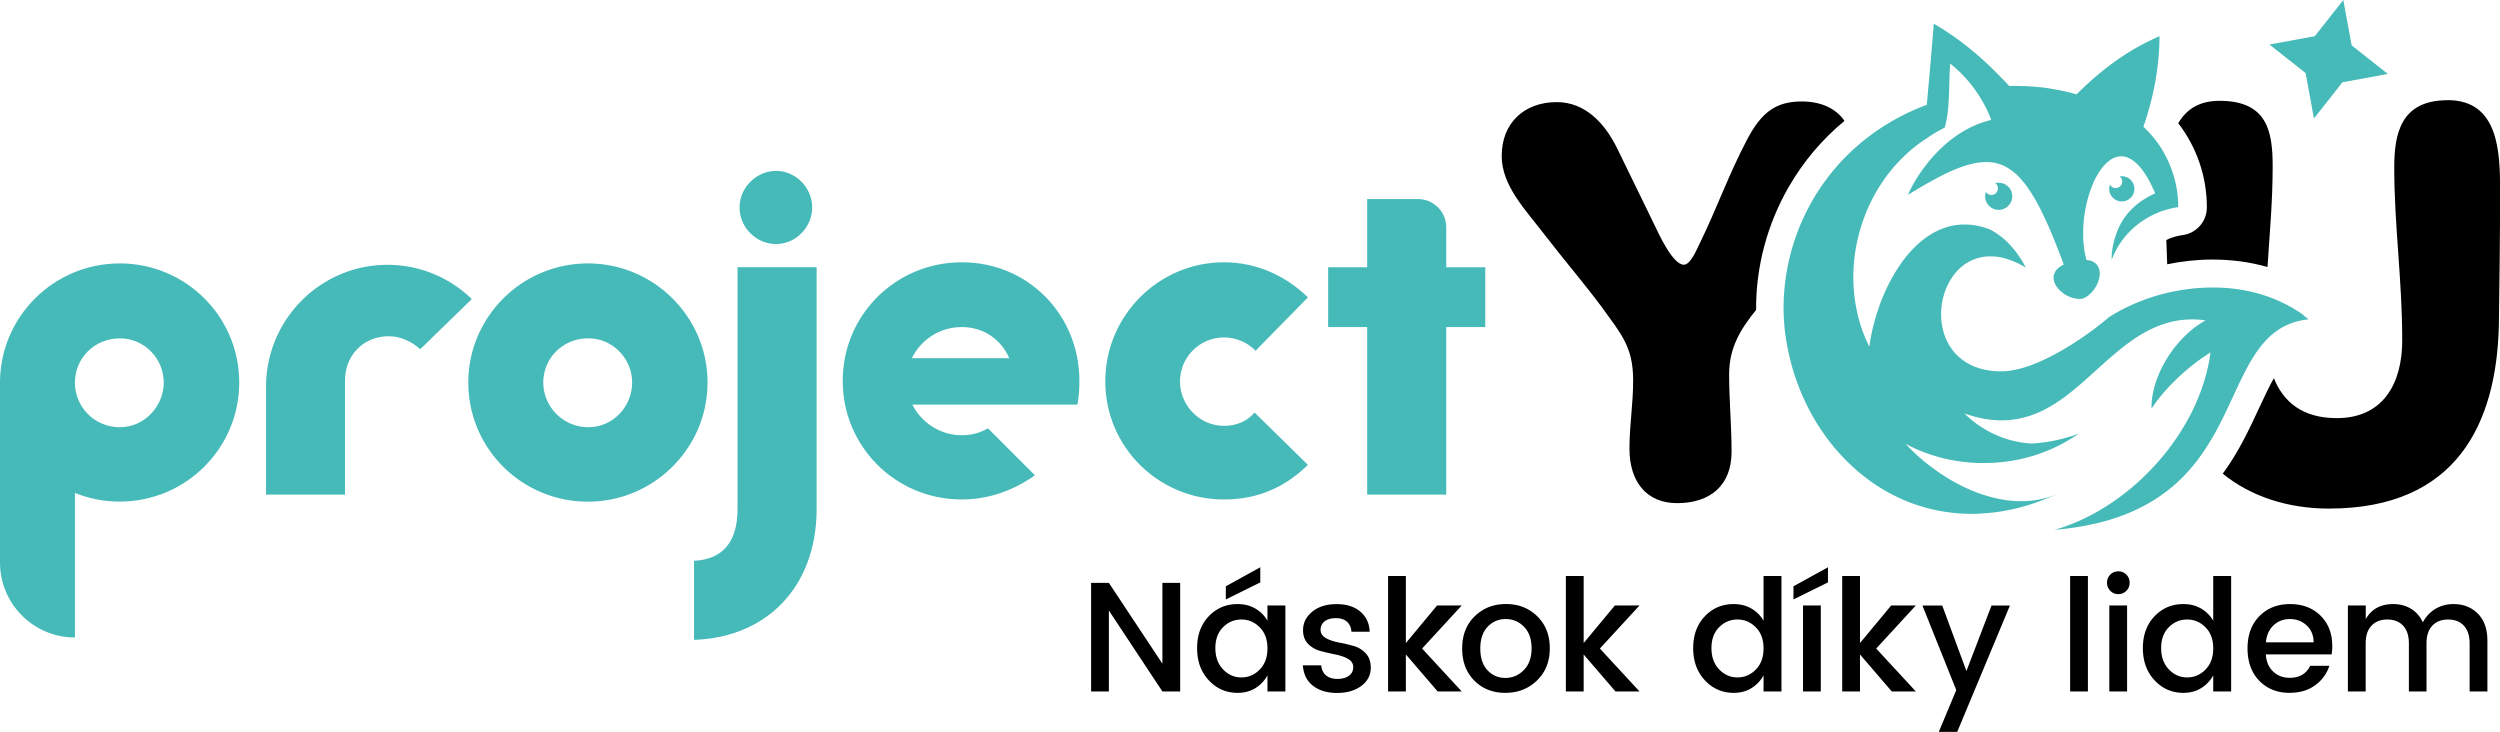 <svg xmlns="http://www.w3.org/2000/svg" id="Vrstva_2" viewBox="0 0 502.13 147"><defs><style>.cls-1,.cls-2{fill:#46bab9;stroke-width:0}.cls-2{fill:#000}</style></defs><g id="Vrstva_1-2"><path class="cls-1" d="M24.02 52.91C10.79 52.91.04 63.64 0 76.76v36.23c0 8.31 6.74 15.05 15.05 15.05V99.01c2.77 1.11 5.8 1.74 8.97 1.74 13.26 0 24.03-10.67 24.03-23.93S37.28 52.9 24.02 52.9Zm.1 32.9c-5.17 0-9.04-4.06-9.07-8.92v-.11c.03-4.76 3.81-8.82 9.07-8.82 4.88 0 8.77 4.09 8.77 8.87S29 85.8 24.12 85.8Zm131.76-36.8c3.97 0 7.25-3.38 7.25-7.34s-3.28-7.35-7.25-7.35-7.34 3.37-7.34 7.35 3.28 7.34 7.34 7.34Zm-7.74 53.21c0 6.65-2.98 10.12-8.74 10.42v15.88c14.79-.5 24.52-10.82 24.62-26.01V53.67h-15.88v48.54Zm45.04-49.54c-13.3 0-23.92 10.62-23.92 23.82s10.62 23.82 23.92 23.82c5.46 0 10.52-1.89 14.69-4.86l-9.43-9.43c-1.49.89-3.38 1.39-5.26 1.39-4.37 0-8.14-2.58-9.93-6.15h33.15c.3-1.59.4-3.18.4-4.77 0-13.2-10.22-23.82-23.62-23.82Zm-10.03 19.26c1.79-3.67 5.56-6.25 10.03-6.25s7.94 2.58 9.53 6.25h-19.55Zm62.68-4.17c2.38 0 4.77.99 6.35 2.68l10.52-10.72c-4.37-4.27-10.22-7.05-16.88-7.05-13.1 0-23.82 10.72-23.82 23.92s10.72 23.72 23.82 23.72c7.25 0 12.61-2.78 16.88-6.95l-10.72-10.52c-1.49 1.79-3.67 2.68-6.15 2.68-4.86 0-8.83-4.07-8.83-8.93s3.97-8.83 8.83-8.83Zm44.65-22.12c0-3.13-2.54-5.67-5.67-5.67H274.6v13.7h-7.84v12.01h7.84v33.65h15.88V65.69h7.84V53.68h-7.84v-8.02Z"/><path class="cls-2" d="M359.29 37.51c2.95-5.1 6.72-9.55 11.18-13.23-1.73-2.52-4.74-3.9-8.56-3.9-5.16 0-8.1 2.09-11.05 7.74-3.68 7-6.14 14-9.46 20.75-.61 1.23-1.84 4.3-3.19 4.3-2.21 0-4.91-5.89-6.14-8.47l-7.24-14.86c-2.46-5.03-6.39-9.33-12.16-9.33-6.51 0-11.05 4.18-11.05 10.81 0 6.02 4.79 10.81 8.72 15.96 4.17 5.4 7.61 9.33 11.54 14.61 3.68 5.16 6.14 7.74 6.14 14.49 0 4.91-.74 8.96-.74 13.75 0 6.51 3.32 10.93 9.58 10.93 6.63 0 10.93-3.56 10.93-10.31 0-5.4-.49-10.19-.49-15.6s2.36-9.1 5.42-12.91c-.07-8.56 2.2-17.16 6.57-24.73Zm132.28-17.38c-9.46 0-10.68 6.88-10.68 13.51 0 11.79 1.6 22.35 1.6 34.75 0 8.6-3.81 15.59-13.14 15.59-6.94 0-10.73-3.29-12.64-8.02-.9 1.61-1.85 3.58-2.95 5.97-1.96 4.22-4.1 8.83-7.31 13.21 5.68 4.64 13.2 7.01 21.31 7.01 25.66 0 33.65-17.07 34.14-36.72.12-6.39.25-19.52.25-27.02 0-7.86-.25-18.3-10.56-18.3Zm-53.2 27.09c-1.14.15-2.24.49-3.26.98.05 1.64.11 3.26.18 4.88 2.99-.62 6.05-.95 9.1-.95 3.87 0 7.58.51 11.04 1.5.43-6.67 1.04-13.18 1.04-20.24s-1.11-13.14-10.68-13.14c-4.1 0-6.67 1.73-8.28 4.5 3.7 4.8 5.76 10.76 5.74 16.92 0 2.8-2.08 5.17-4.86 5.55Z"/><path class="cls-1" d="M462.73 63.32c-.12-.09-.24-.17-.36-.25-.24-.17-.48-.34-.72-.49-.15-.1-.31-.19-.47-.29-.21-.13-.43-.27-.65-.4-.17-.1-.35-.2-.53-.29-.21-.11-.41-.23-.62-.34-.18-.1-.37-.19-.56-.28-.2-.1-.4-.2-.61-.3-.19-.09-.39-.17-.58-.26-.2-.09-.41-.18-.61-.27l-.6-.24c-.2-.08-.41-.16-.61-.24-.2-.07-.41-.14-.62-.21l-.09-.03c-.18-.06-.35-.12-.53-.18-.21-.06-.42-.12-.62-.18l-.63-.18c-.21-.06-.42-.11-.63-.16-.21-.05-.43-.11-.64-.16-.21-.05-.42-.09-.64-.13-.22-.04-.43-.09-.65-.13-.21-.04-.43-.07-.64-.11-.22-.04-.44-.07-.67-.11-.21-.03-.43-.06-.64-.08-.22-.03-.45-.06-.67-.08l-.64-.06c-.23-.02-.45-.04-.68-.05l-.64-.03-.69-.03c-.21 0-.43 0-.64-.01h-.68c-.24 0-.47 0-.71.01-.22 0-.44.01-.65.02-.24 0-.47.02-.71.04-.22.01-.44.03-.66.04l-.7.06c-.22.02-.44.04-.66.07l-.7.09-.66.09c-.23.03-.46.07-.69.11-.22.04-.44.07-.66.11-.23.04-.46.09-.68.13-.22.04-.44.09-.66.13-.17.04-.33.08-.49.11-.06.01-.12.03-.19.04-.22.05-.43.1-.65.16-.23.06-.45.12-.67.18l-.65.18c-.22.07-.44.14-.67.2-.21.07-.42.13-.63.2-.22.07-.44.15-.67.23-.21.07-.41.14-.62.22-.22.08-.44.17-.67.26-.2.08-.4.15-.6.23-.23.09-.45.19-.68.29l-.57.24c-.23.1-.46.22-.69.32-.17.08-.35.16-.53.25-.25.12-.49.25-.74.38-.15.08-.31.15-.46.24-.28.15-.56.31-.84.47-.11.06-.22.12-.32.18-.38.22-.76.46-1.14.69-.13.12-.4.36-.79.68-.13.11-.27.22-.43.35-.47.38-1.04.83-1.71 1.33-.22.17-.46.34-.7.52-.28.2-.57.41-.87.62-.16.11-.32.23-.49.34-.44.31-.91.62-1.39.94-.72.48-1.49.96-2.28 1.43a53.135 53.135 0 0 1-3.29 1.81c-.85.43-1.71.82-2.57 1.18s-1.72.67-2.58.92c-1.14.34-2.26.58-3.34.68-.27.03-.54.04-.8.05h-1c-.25 0-.5-.02-.74-.04h-.09c-.27-.02-.54-.05-.8-.09-.08-.01-.16-.03-.24-.04l-.53-.09-.28-.06c-.16-.03-.31-.07-.46-.11-.09-.02-.18-.05-.27-.07-.15-.04-.3-.08-.44-.13-.08-.03-.17-.05-.25-.08-.16-.05-.31-.11-.46-.17-.06-.02-.13-.05-.2-.07-.21-.09-.42-.18-.62-.27-.03-.02-.06-.03-.09-.05-.17-.08-.33-.17-.49-.26-.07-.04-.13-.08-.2-.11-.12-.07-.24-.14-.36-.22-.07-.04-.14-.09-.21-.14-.11-.07-.22-.15-.32-.23-.07-.05-.13-.1-.2-.15-.11-.08-.21-.16-.31-.25l-.17-.14c-.12-.1-.23-.21-.34-.31-.04-.03-.07-.07-.11-.1-.14-.14-.28-.28-.42-.43-.04-.04-.07-.09-.11-.13-.09-.11-.19-.22-.28-.33-.05-.06-.09-.12-.14-.18-.08-.1-.15-.2-.22-.3l-.14-.2c-.07-.1-.13-.2-.2-.3-.04-.07-.08-.13-.12-.2-.06-.11-.13-.22-.19-.33-.03-.06-.07-.12-.1-.19-.08-.15-.15-.3-.22-.45-.01-.03-.03-.05-.04-.08-.08-.18-.15-.35-.23-.53-.03-.07-.05-.13-.07-.2-.04-.12-.09-.24-.13-.36-.03-.08-.05-.15-.07-.23-.03-.11-.07-.22-.1-.34-.02-.08-.04-.16-.07-.24a4.18 4.18 0 0 1-.08-.34c-.02-.08-.04-.16-.05-.24-.03-.12-.05-.25-.07-.37-.01-.07-.03-.14-.04-.21-.03-.19-.06-.38-.08-.57 0-.06-.01-.11-.02-.17-.01-.14-.03-.28-.04-.42 0-.08 0-.16-.01-.24 0-.12-.01-.23-.01-.35v-.86c0-.11.01-.23.02-.34 0-.08 0-.17.02-.25.01-.13.02-.26.04-.39 0-.07.01-.13.02-.2.02-.19.05-.38.08-.57.01-.07.03-.14.04-.21.02-.12.04-.24.07-.37l.06-.25c.03-.11.05-.22.08-.33.02-.08.04-.17.07-.25l.09-.32c.03-.08.05-.16.08-.25.04-.11.07-.22.11-.33.03-.07.05-.15.08-.22.05-.14.11-.28.17-.42.03-.06.05-.12.08-.18.07-.15.13-.3.2-.45.03-.07.07-.13.1-.2.05-.1.11-.21.16-.31.04-.07.08-.14.12-.22.05-.1.11-.19.17-.29.04-.07.09-.14.13-.21.06-.09.12-.19.18-.28.04-.07.09-.13.13-.2.07-.1.14-.2.22-.29.04-.05.08-.11.12-.16.11-.15.23-.29.35-.43.03-.04.06-.07.1-.11l.28-.31.15-.15c.08-.08.17-.16.25-.24.06-.05.11-.1.17-.15.08-.07.17-.15.26-.22.06-.05.12-.1.18-.14.09-.07.19-.14.28-.21.06-.04.11-.08.17-.12.12-.08.23-.16.36-.23.04-.02.08-.05.12-.07.16-.09.32-.18.49-.27.05-.03.1-.05.15-.07.12-.06.24-.12.36-.17.06-.03.13-.05.2-.08.11-.05.22-.09.34-.13.07-.03.14-.05.21-.07.11-.04.23-.07.35-.11l.21-.06.39-.09c.06-.01.13-.03.19-.04.19-.04.39-.07.59-.09.2-.02.4-.04.61-.05h.61c.17 0 .35.01.52.02.08 0 .16 0 .23.01.25.02.51.05.78.09.03 0 .07.01.1.02.23.04.46.08.69.14.09.02.19.05.28.07.18.04.36.09.54.15.11.03.22.07.33.1.17.06.35.12.52.18.11.04.23.09.34.13.18.07.36.15.54.23.11.05.23.1.34.15.2.09.4.19.6.3.1.05.2.1.29.15.3.16.6.33.91.51a22.04 22.04 0 0 0-2.62-3.93c-.34-.4-.69-.78-1.06-1.15-.16-.16-.33-.32-.5-.47a14.146 14.146 0 0 0-2.2-1.64c-.39-.24-.79-.45-1.21-.64v.01s-.01.01-.01.02c-.02 0-.03-.01-.05-.02-.19-.07-.39-.14-.58-.2-.08-.02-.15-.04-.23-.07-.13-.04-.26-.08-.39-.11l-.26-.06c-.12-.03-.24-.06-.35-.09-.09-.02-.18-.04-.27-.05-.11-.02-.23-.05-.34-.07-.09-.02-.18-.03-.27-.04-.11-.02-.22-.04-.33-.05l-.27-.03c-.11-.01-.21-.03-.32-.03-.09 0-.18-.01-.27-.02-.1 0-.21-.02-.31-.02h-.56c-.3 0-.59.01-.88.04-.05 0-.11 0-.16.01-.29.03-.57.06-.85.1-.05 0-.1.02-.15.03-.29.05-.57.11-.85.18-.02 0-.05.01-.07.02-.28.07-.55.15-.82.24-.03 0-.06.02-.09.03a10.946 10.946 0 0 0-.94.36c-.26.11-.51.23-.76.35-.05.02-.09.05-.14.07-.26.13-.51.27-.76.42-.03.01-.05.03-.08.05-.25.15-.49.3-.73.46-.03.02-.05.03-.08.05-.24.17-.48.34-.71.52-.04.03-.09.06-.13.1-.23.18-.45.36-.68.55-.04.04-.08.07-.12.11-.23.2-.45.4-.67.61l-.07.07c-.22.21-.43.42-.64.64l-.06.06c-.21.22-.42.46-.62.69-.04.04-.07.08-.11.12-.2.23-.39.47-.58.71l-.11.14-.57.75c-.02.03-.05.06-.07.1-.19.26-.37.52-.54.78-.01.02-.03.04-.04.06-.18.27-.36.55-.53.82-.03.05-.06.09-.09.14-.17.27-.33.54-.49.82-.03.05-.06.1-.09.16-.16.28-.32.57-.47.85-.02.04-.04.07-.06.11-.15.29-.31.58-.45.88 0 .02-.02.03-.03.05-.15.3-.29.6-.43.91-.02.05-.05.1-.07.15-.13.3-.27.59-.39.89-.02.05-.05.11-.07.16-.13.3-.25.61-.37.91-.02.04-.03.08-.05.12-.12.31-.24.63-.35.94v.03c-.11.32-.22.64-.33.95-.02.05-.03.09-.05.14-.1.31-.2.61-.29.92-.02.05-.03.11-.05.16-.09.31-.18.61-.26.92l-.03.12c-.09.32-.17.64-.25.96-.08.32-.15.63-.22.94 0 .04-.02.09-.03.13-.06.3-.12.6-.18.89 0 .05-.02.1-.03.15-.05.3-.11.59-.15.88 0 .04-.01.08-.02.12-.05.3-.09.61-.13.91a29.801 29.801 0 0 1-2.54-7.37c-.08-.36-.14-.72-.21-1.09-.17-.97-.29-1.95-.36-2.93-.12-1.47-.13-2.95-.05-4.42.05-.98.15-1.96.29-2.93a34.587 34.587 0 0 1 1.38-5.92c2.28-6.95 6.75-13.16 12.99-17.18h.02c.86-.63 1.77-1.18 2.69-1.68.31-.17.62-.33.93-.49.14-.49.26-1.01.36-1.53.7-3.67.45-7.94.74-11.32.17.14.34.27.51.41.22.18.44.37.65.56.5.44.96.89 1.39 1.34.29.3.57.6.83.91.4.45.77.91 1.11 1.35.11.15.22.3.33.44.31.42.59.84.86 1.24.02.03.04.06.06.1.23.36.45.72.65 1.05.19.33.37.65.53.95.93 1.76 1.31 2.96 1.31 2.96-.77.18-1.51.41-2.22.67-.71.26-1.4.56-2.07.9-1.32.66-2.54 1.45-3.65 2.3-1.48 1.14-2.78 2.4-3.88 3.65-.37.42-.72.83-1.04 1.25-.33.41-.63.82-.92 1.21-.22.3-.42.59-.61.88-.19.28-.37.56-.54.83l-.24.39c-.29.48-.54.92-.75 1.31-.07.13-.13.25-.19.37-.05.09-.09.18-.14.27-.13.25-.23.47-.3.64-.05.11-.08.2-.11.27v.01c-.01.03-.02.06-.03.08.38-.24.76-.46 1.13-.69.08-.05.17-.1.25-.15.37-.22.73-.44 1.09-.65.02-.01.05-.03.07-.04.34-.2.67-.39.99-.58.07-.04.14-.08.22-.12.34-.19.68-.38 1.01-.57.04-.02.09-.05.13-.07.3-.16.59-.32.88-.47.06-.03.13-.07.19-.1.32-.17.63-.33.93-.48.05-.03.1-.05.16-.08.27-.14.54-.27.8-.39.05-.03.11-.05.16-.08.29-.14.58-.27.87-.39.06-.03.12-.05.17-.07.25-.11.5-.21.75-.31.04-.02.09-.04.13-.05.27-.11.54-.21.81-.3l.18-.06c.24-.09.49-.17.72-.24.03 0 .05-.02.08-.03.26-.08.51-.15.75-.21.06-.02.12-.03.17-.04.24-.06.48-.12.72-.17h.02c.24-.05.48-.09.71-.12.06 0 .11-.02.17-.02.23-.03.46-.06.68-.07h.05c.21-.01.42-.02.62-.02h.17c.13 0 .26 0 .38.01h.16c.18.01.35.03.52.05.03 0 .06 0 .08.01.14.02.29.04.43.07.06.01.11.02.17.04.11.02.23.05.34.08.06.02.12.03.18.05.11.03.22.07.33.1.05.02.11.03.16.05.15.05.3.11.44.17.01 0 .03 0 .04.02.16.07.31.14.47.22.05.03.1.05.15.08.11.06.21.12.32.18.06.03.11.07.17.1.1.06.2.13.3.19.05.04.11.07.16.11.12.08.23.17.35.25.03.03.07.05.1.08.15.12.29.24.44.36.04.04.08.08.13.11.1.09.21.19.31.29.05.05.11.1.16.16.09.09.19.19.28.29.05.06.11.11.16.17.1.11.2.22.3.34.04.05.09.1.13.15l.42.51c.03.04.06.08.09.11.11.14.22.29.33.44l.15.21.27.39c.05.08.1.15.16.23.09.14.18.28.28.42.05.07.09.15.14.22.13.2.25.41.38.62.01.02.03.04.04.06.14.23.27.46.41.7.05.08.09.16.14.24.09.17.19.34.28.51.05.09.1.19.15.29.09.17.18.35.27.52.05.1.1.19.15.29.11.21.22.43.32.65.03.06.06.12.09.19.14.28.28.57.42.87.04.09.08.18.12.26l.3.66c.05.11.1.23.16.34.09.21.19.42.28.63.05.12.1.23.15.35.1.24.21.48.31.72.04.1.08.19.12.29.14.34.29.69.43 1.04.03.07.06.15.09.23.12.29.23.57.35.87l.15.39c.1.25.2.5.3.76.05.14.11.28.16.42.1.27.21.54.32.82.05.12.1.25.14.37.15.4.31.81.46 1.22-.14.07-.28.14-.41.22-.04.03-.08.05-.12.08l-.24.15c-.05.03-.08.07-.13.1-.06.05-.13.1-.18.15-.04.04-.08.07-.12.11l-.15.15c-.04.04-.07.08-.1.12l-.12.15c-.03.04-.06.08-.08.12l-.09.15c-.02.04-.04.09-.06.13-.02.05-.05.1-.07.15-.02.04-.03.09-.05.13-.02.05-.03.1-.05.15l-.03.14c0 .05-.02.1-.03.15 0 .05 0 .09-.01.14v.29c0 .05 0 .1.01.15 0 .05.01.09.02.14 0 .05.02.1.03.15l.03.14c.01.05.03.1.05.15.02.05.03.09.05.14l.06.15c.02.05.04.09.06.14.02.05.05.1.08.15.02.05.05.09.08.13l.09.15c.03.04.06.09.09.13.03.05.07.09.1.14.03.04.06.09.1.13.04.05.08.09.12.14.04.04.07.08.11.12.04.05.09.09.13.13l.11.11c.05.04.1.09.15.13.04.04.08.07.12.11.05.04.11.08.16.13.04.03.08.07.12.1.06.05.12.09.19.13l.11.08c.1.07.21.13.31.19.02.01.05.03.08.04.08.05.17.09.25.13.04.02.09.04.13.06.07.03.14.07.21.1l.15.06c.07.03.13.05.2.08.05.02.1.03.16.05l.2.06c.05.02.11.03.16.04.07.02.13.03.2.05l.17.03.2.03c.06 0 .11.01.17.02.07 0 .13.01.2.02h.35c.15 0 .3 0 .45-.02.2-.07.4-.16.59-.27.57-.31 1.09-.76 1.52-1.28.29-.35.54-.73.75-1.12.21-.4.37-.81.48-1.22.18-.66.22-1.31.09-1.89-.09-.4-.25-.76-.51-1.07-.11-.13-.23-.24-.37-.35-.42-.32-.98-.53-1.71-.59v-.02c-.06-.22-.12-.45-.17-.68-.02-.07-.03-.14-.05-.21-.04-.19-.08-.39-.12-.59 0-.05-.02-.1-.03-.15-.04-.24-.08-.48-.11-.73 0-.06-.02-.12-.02-.19-.02-.2-.05-.4-.07-.6 0-.07-.01-.13-.02-.2-.02-.25-.04-.5-.05-.76v-.11c-.01-.22-.02-.45-.02-.67v-.99c0-.26.02-.52.03-.79 0-.07 0-.13.01-.19.01-.22.03-.43.05-.65 0-.05 0-.11.01-.16.02-.26.05-.52.08-.79 0-.05.01-.09.02-.14l.09-.66c0-.06.02-.12.03-.18.08-.52.18-1.04.29-1.54.01-.06.03-.12.04-.18.05-.22.1-.45.16-.67 0-.03.01-.06.02-.09.06-.25.13-.5.2-.74.01-.05.03-.1.04-.15.06-.2.12-.4.19-.6.02-.05.03-.1.05-.14.08-.24.16-.47.24-.7 0-.03.02-.05.03-.08.08-.2.15-.4.23-.6l.06-.15c.18-.44.38-.86.58-1.26.02-.05.05-.09.07-.14.09-.17.18-.33.27-.49.02-.03.04-.07.06-.1.11-.19.22-.37.33-.54.02-.03.04-.07.07-.1.09-.14.19-.28.29-.42.03-.04.06-.08.08-.12.12-.16.24-.32.36-.46 0 0 .02-.02.02-.03.11-.14.23-.26.35-.39l.1-.1c.11-.11.22-.22.34-.32l.05-.05c.13-.11.26-.22.39-.32l.1-.07c.11-.08.22-.15.33-.22.03-.02.06-.04.1-.06.14-.08.27-.15.41-.21.03-.01.05-.02.08-.03.12-.05.23-.09.35-.13.04-.01.08-.02.12-.04a3.253 3.253 0 0 1 .87-.12h.14c.08 0 .16 0 .24.01.05 0 .1.01.15.02.08.01.16.03.25.05.05.01.1.02.14.03.09.02.19.05.28.09a6.583 6.583 0 0 1 .5.21c.03.01.06.03.09.05.1.05.21.11.31.17.05.03.1.06.15.1.08.06.17.11.25.18.05.04.11.08.16.12.08.06.16.13.24.2.06.05.11.1.17.15.08.08.17.16.25.24.05.05.11.1.16.16.09.1.18.2.28.3.04.05.09.1.13.15.13.16.27.33.4.5l.06.09c.11.15.23.31.34.48.05.07.1.14.14.22.09.13.18.27.27.41.05.09.11.17.16.26.08.14.17.28.25.43.05.09.11.19.16.29.08.16.17.32.25.48l.15.3c.09.18.18.37.27.57.04.09.09.18.13.27.13.29.27.59.4.9-.3.14-.59.28-.87.42-4.26 2.21-7.11 5.68-7.85 11.64v.2c0 .22-.02.48-.02.69v.39c.05-.14.19-.45.24-.56.01-.03.02-.05.02-.05 1.21-2.92 3.3-5.38 5.87-7.14.2-.14.41-.27.61-.4.23-.14.46-.28.69-.41.47-.26.95-.5 1.44-.72a15.07 15.07 0 0 1 1.87-.7c.86-.26 1.74-.47 2.63-.59 0-.76-.04-1.52-.11-2.28-.08-.75-.19-1.5-.35-2.24-.15-.74-.35-1.47-.58-2.19-.18-.57-.39-1.14-.62-1.69-.18-.45-.38-.89-.59-1.33-.02-.04-.03-.08-.05-.12-.44-.88-.94-1.74-1.49-2.56-.37-.54-.76-1.07-1.18-1.58-.21-.25-.42-.5-.64-.75-.44-.49-.9-.96-1.38-1.4a67.128 67.128 0 0 0 1.39-4.55 58.72 58.72 0 0 0 1.1-5.11c.38-2.27.62-4.54.71-6.82.02-.57.03-1.14.04-1.71-.78.34-1.54.69-2.29 1.06-.02 0-.03.02-.05.03-1.48.73-2.9 1.54-4.28 2.41-.7.44-1.39.9-2.07 1.39-2.73 1.93-5.34 4.17-7.98 6.79-.51-.14-1.02-.28-1.54-.41l-.51-.12c-.35-.08-.7-.16-1.05-.23l-.62-.12c-.32-.06-.64-.12-.97-.18-.22-.04-.44-.07-.66-.11-.31-.05-.63-.09-.94-.14-.23-.03-.46-.06-.69-.08-.31-.04-.63-.07-.94-.1l-.69-.06c-.32-.03-.64-.05-.97-.06-.23-.01-.45-.03-.68-.04l-1.02-.03c-.21 0-.43-.01-.64-.01-.53 0-1.06 0-1.6.02-.84-.9-1.67-1.77-2.52-2.62-1.7-1.7-3.43-3.3-5.31-4.83-.94-.76-1.92-1.51-2.94-2.24-.68-.49-1.39-.96-2.12-1.44-.73-.47-1.48-.94-2.27-1.39-.04.45-.07.88-.1 1.3-.03.42-.07.83-.1 1.22-.04.45-.07.88-.11 1.3-.1 1.16-.19 2.22-.27 3.22s-.17 1.93-.25 2.84c-.03.3-.05.6-.08.9l-.24 2.68c-.08.9-.16 1.83-.24 2.82-4.41 1.65-8.33 3.85-11.76 6.46-.57.44-1.13.88-1.67 1.34-.54.46-1.07.93-1.59 1.41-.45.42-.89.85-1.33 1.29-1.29 1.31-2.49 2.7-3.58 4.14-.73.96-1.42 1.94-2.06 2.95a43.564 43.564 0 0 0-6.22 16.31c-.67 4.09-.75 8.25-.2 12.3.07.53.16 1.06.25 1.59.02.12.04.24.06.37.09.52.19 1.04.31 1.56.01.07.03.14.05.21.1.47.22.94.33 1.4.03.11.05.22.08.33.13.51.27 1.01.42 1.51l.09.29c.14.45.28.9.44 1.35.03.08.05.17.08.25.17.5.35.99.54 1.48.04.11.08.21.12.31.18.47.38.93.57 1.39.01.03.03.07.04.1.21.49.44.96.66 1.44.05.1.1.21.15.31.23.48.47.95.72 1.42l.03.06c.24.45.49.9.75 1.34.05.09.11.18.16.28.27.45.54.9.82 1.34l.12.18c.26.4.53.8.8 1.19.05.07.1.14.15.22.3.43.61.84.92 1.26.06.07.11.15.17.22.3.38.6.76.91 1.14.03.04.07.08.1.12.33.4.68.79 1.03 1.18.07.08.14.15.21.23.71.77 1.45 1.52 2.22 2.23.07.07.15.14.22.21.38.35.77.7 1.17 1.03.03.03.06.05.09.08a50.872 50.872 0 0 0 1.36 1.09c.41.31.82.61 1.24.91l.2.14c.39.27.78.53 1.18.78.06.04.13.08.19.12.43.27.87.53 1.32.78.09.05.17.1.26.15.43.24.86.47 1.3.69.03.02.06.03.1.05.46.23.93.45 1.4.66.1.04.2.09.3.13.48.21.96.41 1.44.59.02 0 .03.01.05.02.47.18.95.35 1.43.5.11.03.21.07.32.1.49.16.98.3 1.48.44l.22.06c.45.12.91.23 1.37.33.1.02.2.05.3.07.51.11 1.02.2 1.53.28.11.02.21.03.32.05.47.07.94.13 1.42.19.08 0 .16.02.23.03.53.05 1.06.1 1.59.13.12 0 .25.01.37.02.53.02 1.05.04 1.59.04h.24c.32 0 .64 0 .96-.02.13 0 .26-.01.39-.02.25-.01.5-.02.75-.04.15 0 .3-.02.45-.03l.71-.06c.15-.01.31-.03.46-.05.24-.03.48-.05.72-.08l.46-.06c.25-.03.5-.07.75-.11.14-.02.29-.04.43-.07.28-.05.57-.1.85-.16.11-.02.22-.04.34-.06.4-.08.8-.17 1.2-.26h.04c.39-.09.77-.19 1.16-.29.12-.03.25-.07.37-.1l.84-.24c.15-.04.3-.09.45-.14.26-.08.51-.16.77-.25.16-.05.32-.11.48-.16.25-.09.51-.18.76-.27l.48-.18.78-.3c.15-.06.31-.12.46-.18.28-.12.57-.24.85-.36.13-.06.26-.11.39-.17.41-.18.83-.37 1.25-.57-.31.15-.63.29-.95.42-.1.04-.21.08-.31.12-.22.08-.43.17-.65.24l-.39.12a10.154 10.154 0 0 1-1.02.27c-.19.05-.38.09-.56.13-.15.03-.3.05-.44.08-.19.03-.37.07-.56.1l-.46.06c-.18.02-.37.05-.55.06-.15.01-.31.02-.46.04-.18.01-.37.03-.55.03-.16 0-.31 0-.47.01h-.87c-.23 0-.46-.02-.7-.03-.09 0-.18 0-.27-.02-.31-.02-.63-.05-.94-.08-.03 0-.06 0-.09-.01-.29-.03-.57-.07-.86-.12-.1-.01-.19-.03-.29-.05-.23-.04-.46-.08-.7-.13l-.28-.06c-.31-.06-.62-.13-.93-.21h-.02c-.32-.08-.63-.16-.94-.25-.09-.03-.18-.05-.27-.08l-.69-.21-.29-.09c-.27-.09-.55-.19-.82-.29-.04-.01-.07-.03-.11-.04-.31-.11-.62-.24-.93-.36-.08-.03-.17-.07-.25-.11-.23-.1-.46-.19-.69-.29-.09-.04-.19-.08-.28-.13-.25-.11-.5-.23-.75-.35-.06-.03-.11-.05-.17-.08-.3-.15-.6-.3-.9-.46-.08-.04-.15-.08-.23-.12-.23-.12-.45-.24-.68-.37-.09-.05-.18-.1-.28-.16-.23-.13-.46-.26-.68-.4-.07-.04-.13-.08-.2-.12-.29-.17-.57-.35-.86-.54-.06-.04-.13-.08-.19-.13-.22-.14-.44-.29-.66-.44-.09-.06-.18-.12-.26-.18-.21-.14-.42-.29-.62-.44-.07-.05-.14-.1-.22-.16-.27-.2-.54-.4-.8-.6-.05-.04-.1-.08-.15-.11-.22-.17-.43-.34-.65-.51-.08-.07-.16-.13-.25-.2-.19-.16-.38-.31-.56-.47-.07-.06-.15-.12-.22-.19-.25-.22-.5-.43-.74-.65l-.09-.09c-.21-.19-.42-.39-.63-.59-.07-.07-.15-.14-.22-.21-.17-.16-.34-.33-.5-.5l-.21-.21c-.22-.23-.45-.46-.66-.69.31.17.63.33.95.49.11.05.22.1.33.16.21.1.43.21.64.31.13.06.26.12.4.17.2.09.39.17.59.25.14.06.29.12.43.17.19.08.38.15.57.22.15.06.3.11.45.16.19.07.38.13.57.2.15.05.3.1.46.15l.57.18c.15.05.31.09.46.14.19.05.38.11.58.16l.46.12c.2.05.4.1.6.14.15.03.3.07.45.1.21.05.43.09.64.13.14.03.27.06.41.08.26.05.52.09.79.13.09.01.18.03.27.05.35.05.7.1 1.06.14l.33.03c.25.03.49.05.74.08l.42.03c.22.02.44.03.66.04.15 0 .3.01.44.02.21 0 .42.02.63.02h1.04c.22 0 .45 0 .67-.01.17 0 .34 0 .5-.01.23 0 .46-.02.69-.04.16 0 .33-.02.49-.03l.72-.06c.15-.01.3-.03.45-.04.27-.03.54-.07.82-.1.12-.02.23-.03.35-.04.39-.06.77-.12 1.15-.19l.3-.06c.29-.05.57-.11.85-.17.15-.03.3-.07.45-.1.23-.05.46-.11.69-.16.16-.04.32-.09.49-.13l.65-.18.5-.15c.21-.06.42-.13.62-.2.17-.05.34-.11.5-.17.2-.07.41-.14.61-.22.17-.06.33-.12.5-.19l.6-.24c.16-.07.33-.13.49-.2.2-.09.4-.17.6-.26.16-.07.32-.14.47-.22.2-.09.4-.19.6-.29.15-.08.3-.15.45-.23.21-.11.41-.22.61-.33.14-.08.28-.15.42-.23l.66-.39c.12-.07.24-.14.35-.21.32-.2.63-.4.94-.6.02-.01.03-.02.05-.03.22-.1.43-.28.63-.41-.12.05-.25.08-.38.13-.59.21-1.18.4-1.77.57-.3.09-.61.17-.92.26-.1.03-.21.06-.31.08-.34.09-.68.17-1.02.24-.5.11-1 .21-1.5.29-.6.1-1.21.19-1.82.26-.61.07-1.22.12-1.83.15-.3-.02-.59-.05-.88-.08-.35-.04-.69-.08-1.04-.13-.31-.05-.63-.11-.94-.17-.62-.13-1.23-.28-1.83-.46-.3-.09-.6-.19-.89-.29-.59-.21-1.16-.44-1.73-.7-.56-.26-1.12-.54-1.65-.85a23.051 23.051 0 0 1-3.06-2.11c-.24-.2-.48-.4-.71-.61-.23-.21-.46-.42-.68-.64.35.12.69.23 1.03.34.11.04.23.06.34.1a16.364 16.364 0 0 0 1.06.29c.19.05.39.1.58.14l.42.09c.18.04.36.07.53.1.14.03.29.05.43.07.17.03.34.05.51.08.14.02.28.03.42.05.17.02.33.04.49.05l.42.03.48.03h1.2c.18 0 .35-.01.52-.02.1 0 .2-.01.3-.02.18-.01.36-.03.54-.05.08 0 .17-.02.25-.03.26-.03.51-.06.77-.1.26-.04.51-.09.76-.14.08-.02.16-.04.24-.05l.51-.12c.09-.02.18-.05.27-.07.16-.04.32-.09.47-.13.09-.03.18-.05.27-.08.16-.05.33-.11.49-.16.08-.03.15-.05.23-.08.23-.08.45-.17.68-.25h.02c.23-.09.46-.19.69-.29.07-.03.14-.06.2-.09.16-.07.32-.15.48-.22l.24-.12c.15-.07.3-.15.44-.23.08-.04.16-.08.24-.13.16-.08.31-.17.46-.26.07-.04.13-.07.2-.11.21-.12.43-.25.64-.38h.01c.22-.13.44-.27.65-.41.05-.04.11-.07.16-.11.16-.11.32-.21.48-.32l.2-.14c.15-.1.29-.21.44-.31.07-.05.13-.1.2-.14.16-.11.31-.23.46-.34l.15-.12c.42-.32.83-.64 1.25-.98.03-.02.06-.05.08-.07.18-.14.35-.29.53-.44.05-.04.09-.08.13-.11.16-.14.33-.27.49-.41.04-.04.08-.07.13-.11.18-.15.36-.31.54-.47.02-.02.04-.03.06-.05 1.61-1.41 3.19-2.88 4.8-4.3.02-.02.05-.04.07-.06.14-.12.27-.24.41-.36.06-.05.12-.11.18-.16.12-.11.25-.22.37-.32l.22-.19.36-.3c.08-.07.16-.14.24-.2.17-.15.35-.29.53-.44.12-.1.24-.2.36-.29l.3-.24.3-.24c.1-.08.2-.16.3-.23.1-.08.21-.16.31-.24.1-.08.2-.15.3-.22l.33-.24c.1-.07.19-.14.29-.21.13-.09.25-.18.38-.27.08-.06.16-.11.24-.17.2-.14.4-.27.61-.4l.24-.15c.14-.09.27-.17.41-.25.09-.05.18-.11.27-.16.13-.08.26-.15.39-.22.09-.05.19-.11.28-.16.13-.07.26-.14.4-.22.09-.05.18-.1.27-.14.15-.08.31-.16.47-.23.07-.03.14-.07.21-.1.22-.11.45-.21.67-.31.07-.03.14-.06.2-.09.16-.07.33-.14.49-.2.09-.03.18-.07.27-.1.15-.06.3-.11.45-.16.09-.03.19-.06.28-.1.15-.05.31-.1.46-.15.09-.03.18-.06.27-.08.13-.04.27-.07.41-.11.05-.01.09-.02.14-.04.07-.02.13-.04.2-.05.25-.06.5-.12.75-.17l.19-.03c.19-.04.39-.07.58-.1.09-.01.18-.03.28-.04.17-.02.34-.05.51-.06l.3-.03c.17-.02.35-.03.52-.04.1 0 .19-.01.29-.02.2 0 .4-.01.61-.02h.38c.34 0 .68.01 1.03.04.11 0 .21.01.32.02.4.03.8.07 1.21.13a19.08 19.08 0 0 0-3.31 2.36c-.17.15-.34.31-.51.47a23.653 23.653 0 0 0-3.26 3.8c-.12.17-.23.34-.34.51-.26.39-.5.79-.73 1.2-.12.2-.23.41-.34.61-.33.61-.63 1.24-.89 1.87-.09.21-.17.42-.26.63-.33.84-.59 1.69-.79 2.54-.3 1.27-.45 2.52-.42 3.74v.01c1.16-1.78 2.61-3.52 4.22-5.15 2.29-2.33 4.93-4.45 7.63-6.15-.02.15-.05.3-.07.44-.11.76-.24 1.52-.41 2.28-.24 1.14-.55 2.27-.9 3.39-.36 1.12-.77 2.24-1.23 3.34-.27.63-.54 1.26-.84 1.89-.24.5-.49 1-.76 1.5-.31.59-.63 1.17-.97 1.74-.75 1.28-1.57 2.53-2.45 3.75-.62.86-1.27 1.7-1.95 2.52a51.52 51.52 0 0 1-3.23 3.54c-.66.66-1.34 1.3-2.04 1.92-.61.54-1.23 1.07-1.86 1.57-.83.67-1.68 1.3-2.55 1.91-3.77 2.62-7.86 4.65-12.07 5.85 6.47-.55 11.67-1.91 15.91-3.82.85-.38 1.66-.79 2.43-1.21a32.022 32.022 0 0 0 8.52-6.74c.5-.56.98-1.13 1.44-1.71.46-.58.89-1.17 1.31-1.77.02-.03.04-.06.06-.08.6-.87 1.17-1.75 1.7-2.63.29-.48.56-.96.83-1.43.25-.44.49-.89.72-1.33.81-1.54 1.55-3.08 2.26-4.6.28-.61.56-1.21.84-1.8.55-1.19 1.09-2.35 1.64-3.46.41-.84.83-1.65 1.26-2.43.29-.52.58-1.03.89-1.52.58-.94 1.19-1.81 1.85-2.62.22-.27.45-.53.68-.78.54-.59 1.12-1.13 1.74-1.62.31-.24.63-.47.96-.69 1.33-.86 2.84-1.5 4.6-1.84.44-.09.9-.16 1.37-.21-.34-.28-.69-.54-1.05-.8Z"/><path class="cls-1" d="M401.34 36.7c-.21 0-.41.04-.6.09.32.23.54.59.55 1.01.01.4-.16.77-.44 1.02-.22.2-.5.32-.82.34a1.3 1.3 0 0 1-1.16-.63c-.11.31-.16.64-.15.99 0 .15.03.3.06.45a2.72 2.72 0 0 0 2.76 2.18c.6-.02 1.14-.24 1.58-.59.05.03.09.05.14.08-.03-.04-.06-.08-.08-.13.62-.52 1.02-1.31.99-2.18a2.718 2.718 0 0 0-2.82-2.62Zm23.65 1.08c-.52.02-.97-.27-1.2-.7-.11.29-.16.61-.15.94a2.535 2.535 0 0 0 2.62 2.44 2.535 2.535 0 0 0 2.44-2.62 2.535 2.535 0 0 0-2.62-2.44c-.11 0-.22.03-.33.04.29.23.49.58.5.97a1.3 1.3 0 0 1-1.26 1.35Zm39.77-13.99 5.73-7.27 9.11-1.67-7.27-5.74L470.66 0l-5.73 7.27-9.11 1.67 7.27 5.74 1.67 9.11zM77.84 53.19c-13.48 0-24.41 10.98-24.41 24.54v21.61H69.3V76.41c0-.39.02-.76.07-1.13.03-.32.08-.63.15-.94.75-3.46 3.37-5.95 6.62-6.6h.05c.59-.13 1.21-.2 1.83-.2 1.4 0 2.72.33 3.88.92.87.4 1.7.95 2.49 1.69l10.37-10.08a24.22 24.22 0 0 0-16.93-6.88Zm16.22 23.64c0-13.16 10.76-23.92 24.02-23.92s24.03 10.76 24.03 23.92-10.77 23.93-24.03 23.93-24.02-10.67-24.02-23.93Zm32.9 0c0-4.78-3.89-8.87-8.77-8.87-5.28 0-9.07 4.09-9.07 8.87s3.89 8.97 9.07 8.97c4.88 0 8.77-4.09 8.77-8.97Z"/><path class="cls-2" d="M233.47 117.07h3.57v21.81h-3.57l-10.75-16.26v16.26h-3.57v-21.81h3.57l10.75 16.23v-16.23Zm9.32 19.57c-1.57-1.68-2.35-3.83-2.35-6.46s.78-4.75 2.33-6.39c1.56-1.64 3.49-2.46 5.81-2.46 1.36 0 2.55.31 3.59.92s1.83 1.43 2.4 2.43v-3.07h3.6v17.27h-3.6v-3.23a6.79 6.79 0 0 1-2.41 2.55c-1.02.64-2.21.96-3.57.96-2.3 0-4.23-.84-5.8-2.52Zm10.23-2.16c1.03-1.05 1.55-2.47 1.55-4.25s-.52-3.19-1.55-4.23c-1.03-1.04-2.26-1.57-3.68-1.57s-2.65.51-3.68 1.54c-1.03 1.02-1.55 2.42-1.55 4.2s.52 3.2 1.55 4.28 2.26 1.61 3.68 1.61 2.65-.53 3.68-1.58Zm-6.81-16.72 6.92-3.82v3.04l-6.92 3.42v-2.63Zm15.51 8.81c0-1.46.62-2.7 1.85-3.71 1.23-1.01 2.85-1.52 4.86-1.52s3.6.5 4.78 1.49 1.81 2.34 1.9 4.06h-3.67c-.06-.86-.36-1.52-.89-2.01-.53-.48-1.28-.72-2.24-.72s-1.71.21-2.26.64c-.54.43-.81.99-.81 1.69s.34 1.25 1.03 1.65c.69.4 1.53.69 2.52.88.99.19 1.98.42 2.98.69s1.83.77 2.52 1.49 1.03 1.69 1.03 2.9c0 1.5-.63 2.73-1.9 3.67-1.26.94-2.89 1.41-4.87 1.41s-3.59-.48-4.83-1.44-1.91-2.33-2.04-4.11h3.7c.06.86.38 1.53.94 2.01.56.48 1.33.72 2.3.72s1.74-.21 2.32-.64c.57-.43.86-1 .86-1.71s-.34-1.26-1.03-1.66c-.69-.4-1.53-.69-2.52-.89s-1.98-.43-2.98-.69c-.99-.26-1.83-.74-2.52-1.43s-1.03-1.61-1.03-2.76Zm20.65 12.31h-3.57v-23.19h3.57v13.47l6.27-7.55h4.95l-7.96 8.65 7.96 8.62h-4.83l-6.39-7.43v7.43Zm19.97.28c-2.52 0-4.59-.82-6.22-2.46-1.63-1.64-2.44-3.79-2.44-6.46s.84-4.82 2.52-6.46c1.68-1.64 3.78-2.46 6.28-2.46s4.6.82 6.28 2.46c1.68 1.64 2.52 3.79 2.52 6.44s-.86 4.8-2.58 6.46-3.84 2.48-6.36 2.48Zm3.71-4.57c1.04-1.04 1.57-2.5 1.57-4.36s-.51-3.31-1.52-4.34c-1.01-1.03-2.24-1.55-3.68-1.55s-2.65.52-3.63 1.55-1.47 2.49-1.47 4.36.48 3.32 1.44 4.36 2.16 1.55 3.59 1.55 2.67-.52 3.71-1.57Zm12.03 4.29h-3.57v-23.19h3.57v13.47l6.27-7.55h4.95l-7.96 8.65 7.96 8.62h-4.83l-6.39-7.43v7.43Zm24.35-2.24c-1.57-1.68-2.35-3.83-2.35-6.46s.78-4.75 2.33-6.39c1.56-1.64 3.49-2.46 5.81-2.46 1.36 0 2.55.31 3.59.92s1.83 1.43 2.4 2.43v-8.99h3.6v23.19h-3.6v-3.23a6.714 6.714 0 0 1-2.41 2.55c-1.02.64-2.21.96-3.57.96-2.3 0-4.23-.84-5.8-2.52Zm10.23-2.16c1.03-1.05 1.55-2.47 1.55-4.25s-.52-3.19-1.55-4.23c-1.03-1.04-2.26-1.57-3.68-1.57s-2.65.51-3.68 1.54c-1.03 1.02-1.55 2.42-1.55 4.2s.52 3.2 1.55 4.28 2.26 1.61 3.68 1.61 2.65-.53 3.68-1.58Zm7.56-16.72 6.93-3.82v3.04l-6.93 3.42v-2.63Zm1.92 21.12v-17.27h3.57v17.27h-3.57Zm11.44 0h-3.57v-23.19h3.57v13.47l6.27-7.55h4.95l-7.96 8.65 7.96 8.62h-4.83l-6.39-7.43v7.43Zm19.34-.28-6.8-16.98h3.98l4.86 13.16 5.04-13.16h3.7L393.11 147h-3.7l3.51-8.4Zm22.87.28v-23.19h3.57v23.19h-3.57Zm11.95-21.84c0 .65-.22 1.19-.66 1.63-.44.44-.98.66-1.61.66s-1.18-.22-1.61-.66-.66-.98-.66-1.63.22-1.19.66-1.63c.44-.44.98-.66 1.61-.66s1.17.22 1.61.66c.44.44.66.98.66 1.63Zm-4.08 21.84v-17.27h3.57v17.27h-3.57Zm9.09-2.24c-1.57-1.68-2.35-3.83-2.35-6.46s.78-4.75 2.33-6.39c1.56-1.64 3.49-2.46 5.81-2.46 1.36 0 2.55.31 3.59.92 1.03.62 1.83 1.43 2.4 2.43v-8.99h3.6v23.19h-3.6v-3.23a6.714 6.714 0 0 1-2.41 2.55c-1.02.64-2.21.96-3.57.96-2.3 0-4.23-.84-5.8-2.52Zm10.23-2.16c1.03-1.05 1.55-2.47 1.55-4.25s-.52-3.19-1.55-4.23c-1.03-1.04-2.26-1.57-3.68-1.57s-2.65.51-3.68 1.54c-1.03 1.02-1.55 2.42-1.55 4.2s.52 3.2 1.55 4.28 2.26 1.61 3.68 1.61 2.65-.53 3.68-1.58Zm16.9 4.68c-2.51 0-4.54-.82-6.11-2.44-1.57-1.63-2.35-3.79-2.35-6.49s.79-4.85 2.38-6.47c1.59-1.62 3.64-2.43 6.16-2.43s4.56.78 6.13 2.33c1.57 1.56 2.35 3.59 2.35 6.09 0 .61-.04 1.17-.12 1.69H455.1c.08 1.44.57 2.58 1.46 3.43.89.85 2 1.27 3.34 1.27 1.94 0 3.31-.8 4.11-2.41h3.85c-.52 1.59-1.47 2.89-2.85 3.9-1.38 1.01-3.08 1.52-5.11 1.52Zm3.41-13.55c-.92-.85-2.04-1.27-3.35-1.27s-2.42.42-3.31 1.27c-.89.85-1.39 1.98-1.52 3.4h9.59c-.02-1.42-.49-2.55-1.41-3.4Zm11.88-4v2.73c1.15-2.01 2.99-3.01 5.51-3.01 1.34 0 2.53.31 3.57.94 1.04.63 1.84 1.54 2.38 2.73.61-1.15 1.45-2.05 2.52-2.7s2.29-.97 3.65-.97c1.98 0 3.61.64 4.89 1.93 1.27 1.28 1.91 3.1 1.91 5.44v10.18h-3.57v-9.65c0-1.55-.39-2.73-1.16-3.56-.77-.83-1.83-1.24-3.17-1.24s-2.39.41-3.17 1.24c-.77.83-1.16 2.01-1.16 3.56v9.65h-3.54v-9.65c0-1.55-.39-2.73-1.16-3.56-.77-.83-1.83-1.24-3.17-1.24s-2.4.41-3.18 1.24-1.17 2.01-1.17 3.56v9.65h-3.57v-17.27h3.57Z"/></g></svg>
